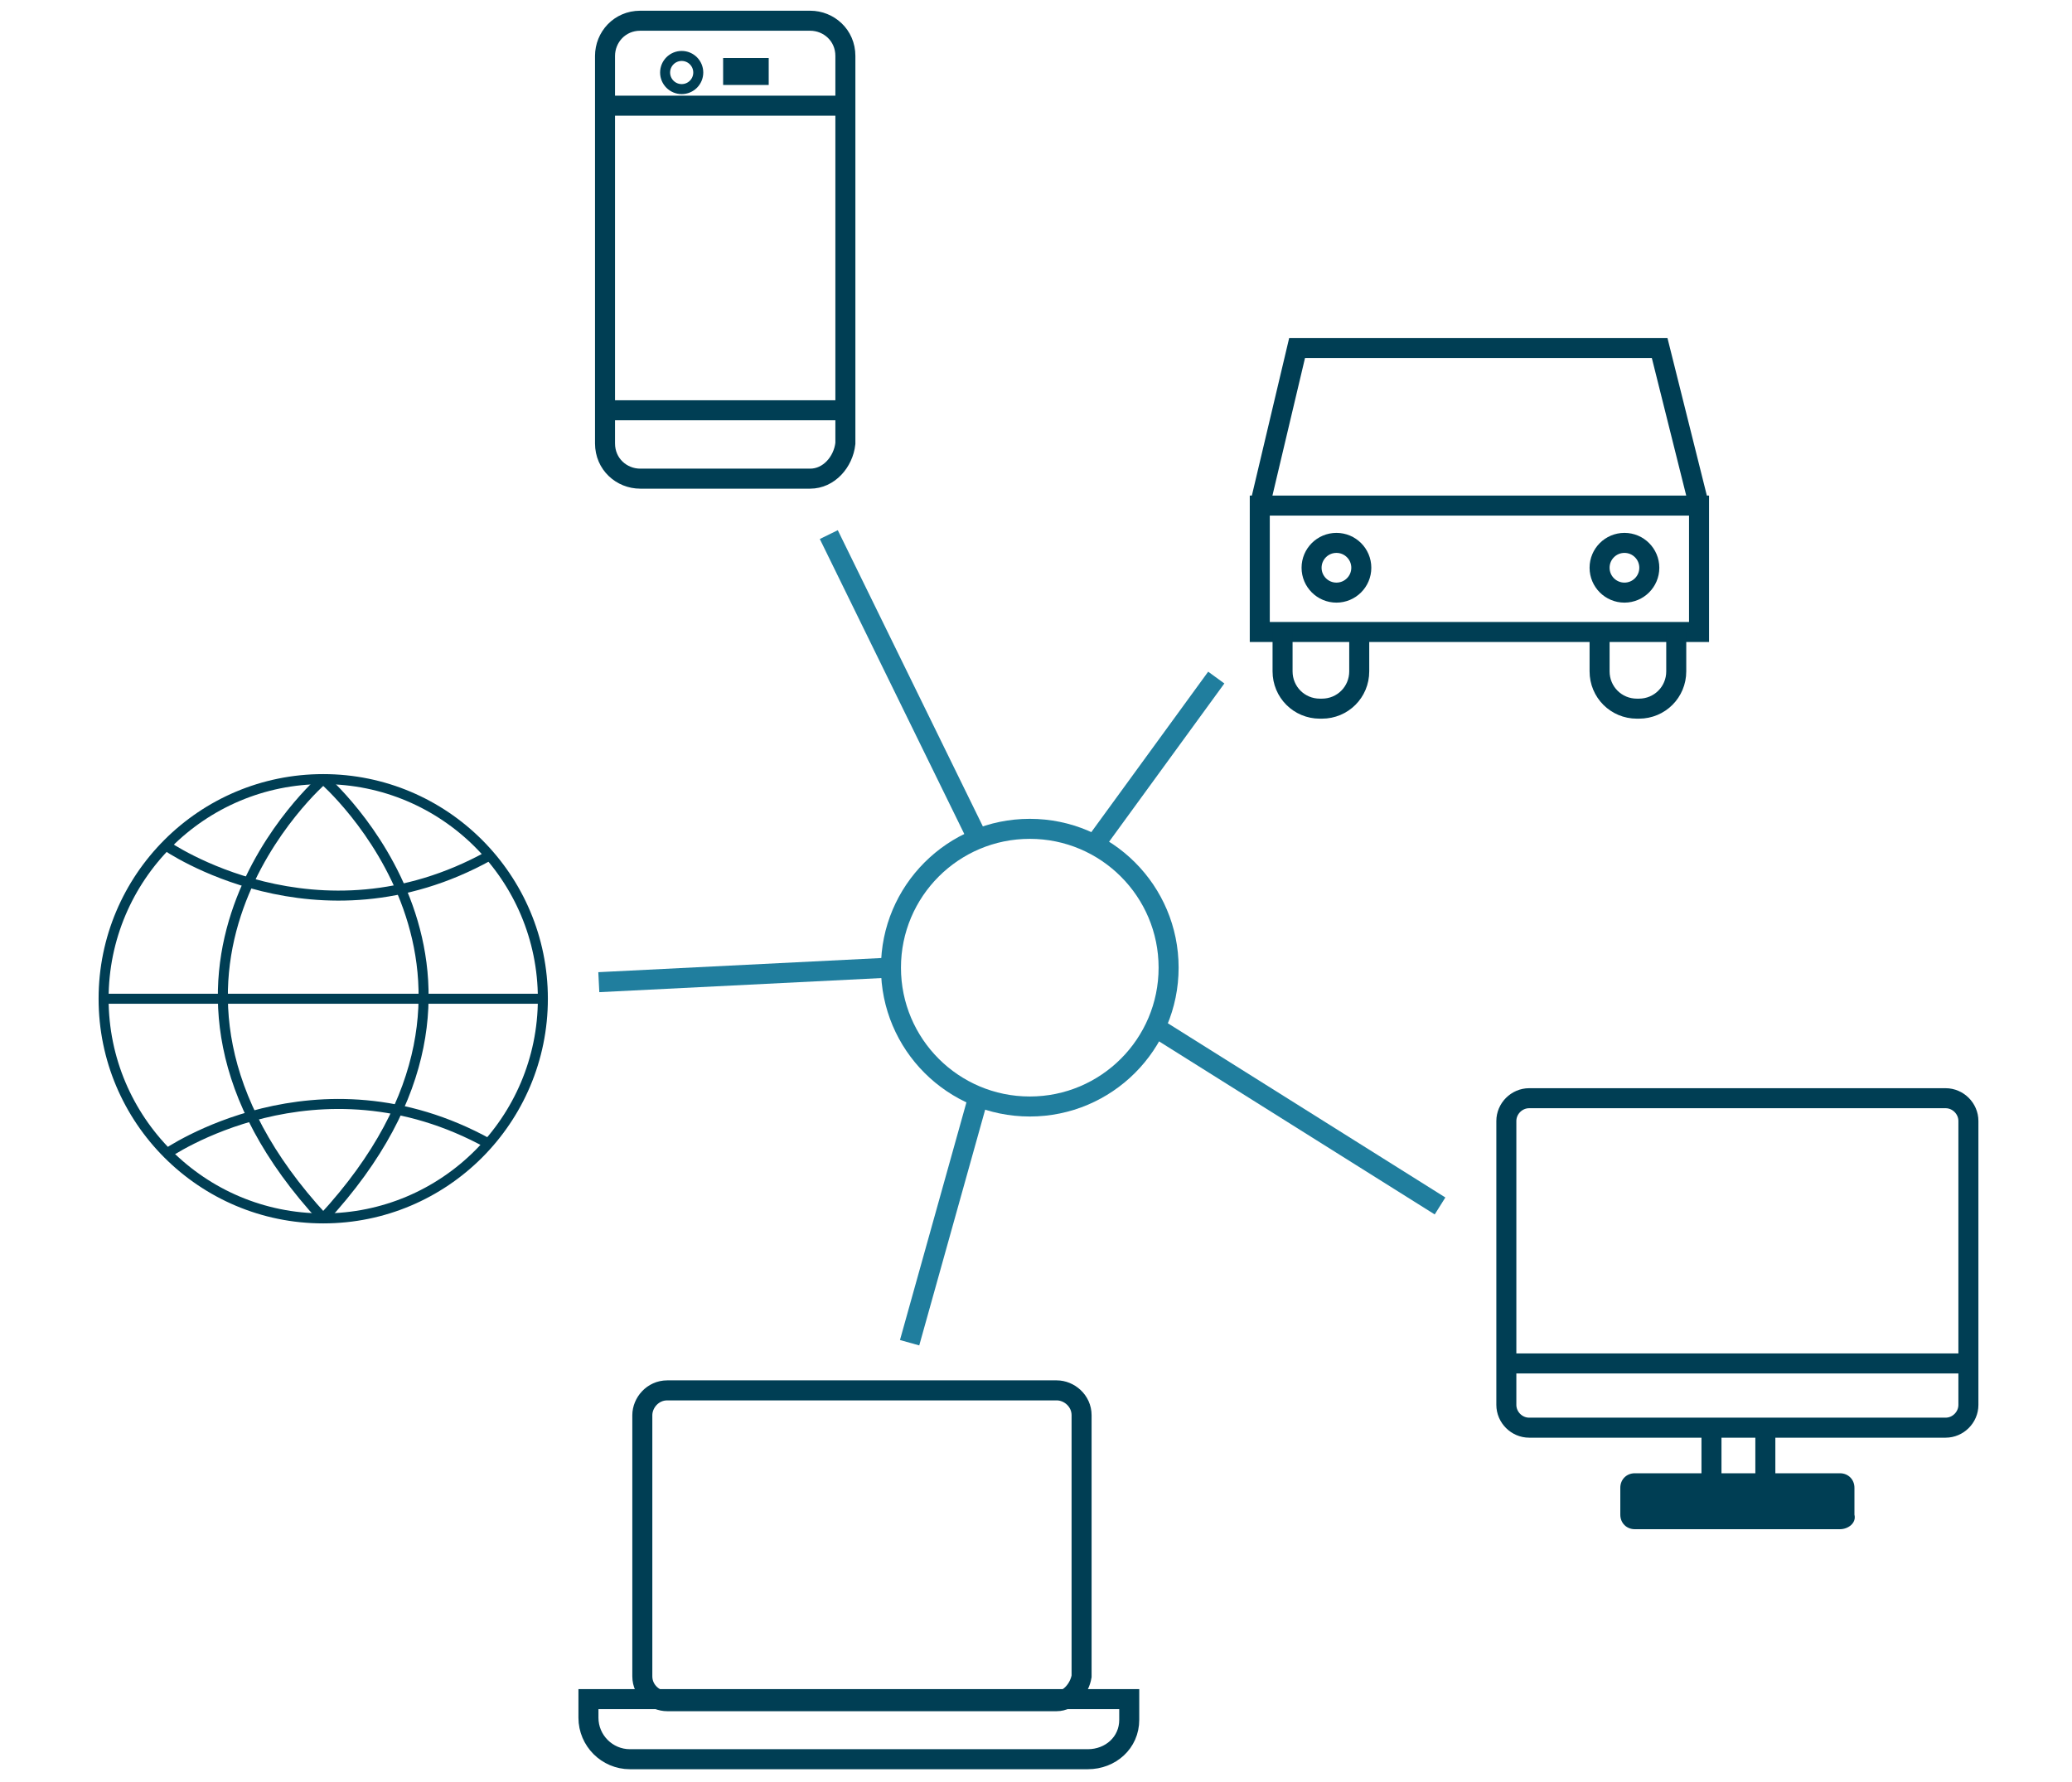 <?xml version="1.0" encoding="utf-8"?>
<!-- Generator: Adobe Illustrator 24.3.0, SVG Export Plug-In . SVG Version: 6.00 Build 0)  -->
<svg version="1.1" id="Layer_1" xmlns="http://www.w3.org/2000/svg" xmlns:xlink="http://www.w3.org/1999/xlink" x="0px" y="0px"
	 viewBox="0 0 100 86" style="enable-background:new 0 0 100 86;" xml:space="preserve">
<style type="text/css">
	.st0{fill:none;stroke:#207E9E;stroke-width:0.966;stroke-miterlimit:10;}
	.st1{fill:none;stroke:#003E54;stroke-width:0.966;stroke-miterlimit:10;}
	.st2{fill:#003E54;}
	.st3{fill:none;stroke:#003E54;stroke-width:0.483;stroke-miterlimit:10;}
</style>
<g>
	<g>
		<circle class="st0" cx="49.7" cy="46.7" r="6.7"/>
		<line class="st0" x1="52.8" y1="40.8" x2="58.7" y2="32.7"/>
		<line class="st0" x1="55.8" y1="49.6" x2="69.5" y2="58.2"/>
		<line class="st0" x1="47.2" y1="53" x2="43.9" y2="64.8"/>
		<line class="st0" x1="42.9" y1="46.7" x2="28.9" y2="47.4"/>
		<line class="st0" x1="47.2" y1="40.5" x2="40" y2="25.8"/>
	</g>
	<g>
		<path class="st1" d="M93.9,68.9H73.8c-0.6,0-1.1-0.5-1.1-1.1V54.1c0-0.6,0.5-1.1,1.1-1.1h20.1c0.6,0,1.1,0.5,1.1,1.1v13.7
			C95,68.4,94.5,68.9,93.9,68.9z"/>
		<line class="st1" x1="72.8" y1="65.8" x2="95" y2="65.8"/>
		<g>
			<line class="st1" x1="82.6" y1="68.9" x2="82.6" y2="71.7"/>
			<line class="st1" x1="85.2" y1="68.9" x2="85.2" y2="71.7"/>
		</g>
		<path class="st2" d="M88.8,73.8h-9.9c-0.4,0-0.7-0.3-0.7-0.7v-1.3c0-0.4,0.3-0.7,0.7-0.7h9.9c0.4,0,0.7,0.3,0.7,0.7v1.3
			C89.6,73.5,89.2,73.8,88.8,73.8z"/>
	</g>
	<g>
		<path class="st1" d="M51,82.1H32.2c-0.6,0-1.2-0.5-1.2-1.2V68.3c0-0.6,0.5-1.2,1.2-1.2H51c0.6,0,1.2,0.5,1.2,1.2v12.6
			C52.1,81.5,51.6,82.1,51,82.1z"/>
		<path class="st1" d="M52.5,84.9H30.4c-1.1,0-2-0.9-2-2v-0.9h26.1V83C54.5,84.1,53.6,84.9,52.5,84.9z"/>
	</g>
	<g>
		<rect x="60.8" y="24.4" class="st1" width="21.2" height="6.1"/>
		<circle class="st1" cx="64.5" cy="27.4" r="1.2"/>
		<circle class="st1" cx="78.4" cy="27.4" r="1.2"/>
		<polyline class="st1" points="60.8,24.4 62.6,16.8 80.1,16.8 82,24.4 		"/>
		<path class="st1" d="M61.9,30.5v1.9c0,1,0.8,1.8,1.8,1.8h0.1c1,0,1.8-0.8,1.8-1.8v-1.9"/>
		<path class="st1" d="M77.2,30.5v1.9c0,1,0.8,1.8,1.8,1.8h0.1c1,0,1.8-0.8,1.8-1.8v-1.9"/>
	</g>
	<g>
		<path class="st1" d="M39.1,23.1h-8.2c-0.9,0-1.7-0.7-1.7-1.7V2.7c0-0.9,0.7-1.7,1.7-1.7h8.2c0.9,0,1.7,0.7,1.7,1.7v18.7
			C40.7,22.3,40,23.1,39.1,23.1z"/>
		<line class="st1" x1="29.2" y1="5.1" x2="40.7" y2="5.1"/>
		<line class="st1" x1="29.2" y1="19.8" x2="40.7" y2="19.8"/>
		<rect x="34.9" y="2.8" class="st2" width="2.2" height="1.3"/>
		<circle class="st3" cx="32.9" cy="3.5" r="0.8"/>
	</g>
	<g>
		<circle class="st3" cx="15.6" cy="48.2" r="10.6"/>
		<path class="st3" d="M15.6,37.6c0,0-10.9,9.4,0,21.2"/>
		<path class="st3" d="M15.6,37.6c0,0,10.9,9.4,0,21.2"/>
		<path class="st3" d="M8,40.8c0,0,7.3,5.1,15.6,0.5"/>
		<path class="st3" d="M8,55.7c0,0,7.3-5.1,15.6-0.5"/>
		<line class="st3" x1="5" y1="48.2" x2="26.2" y2="48.2"/>
	</g>
</g>
</svg>
